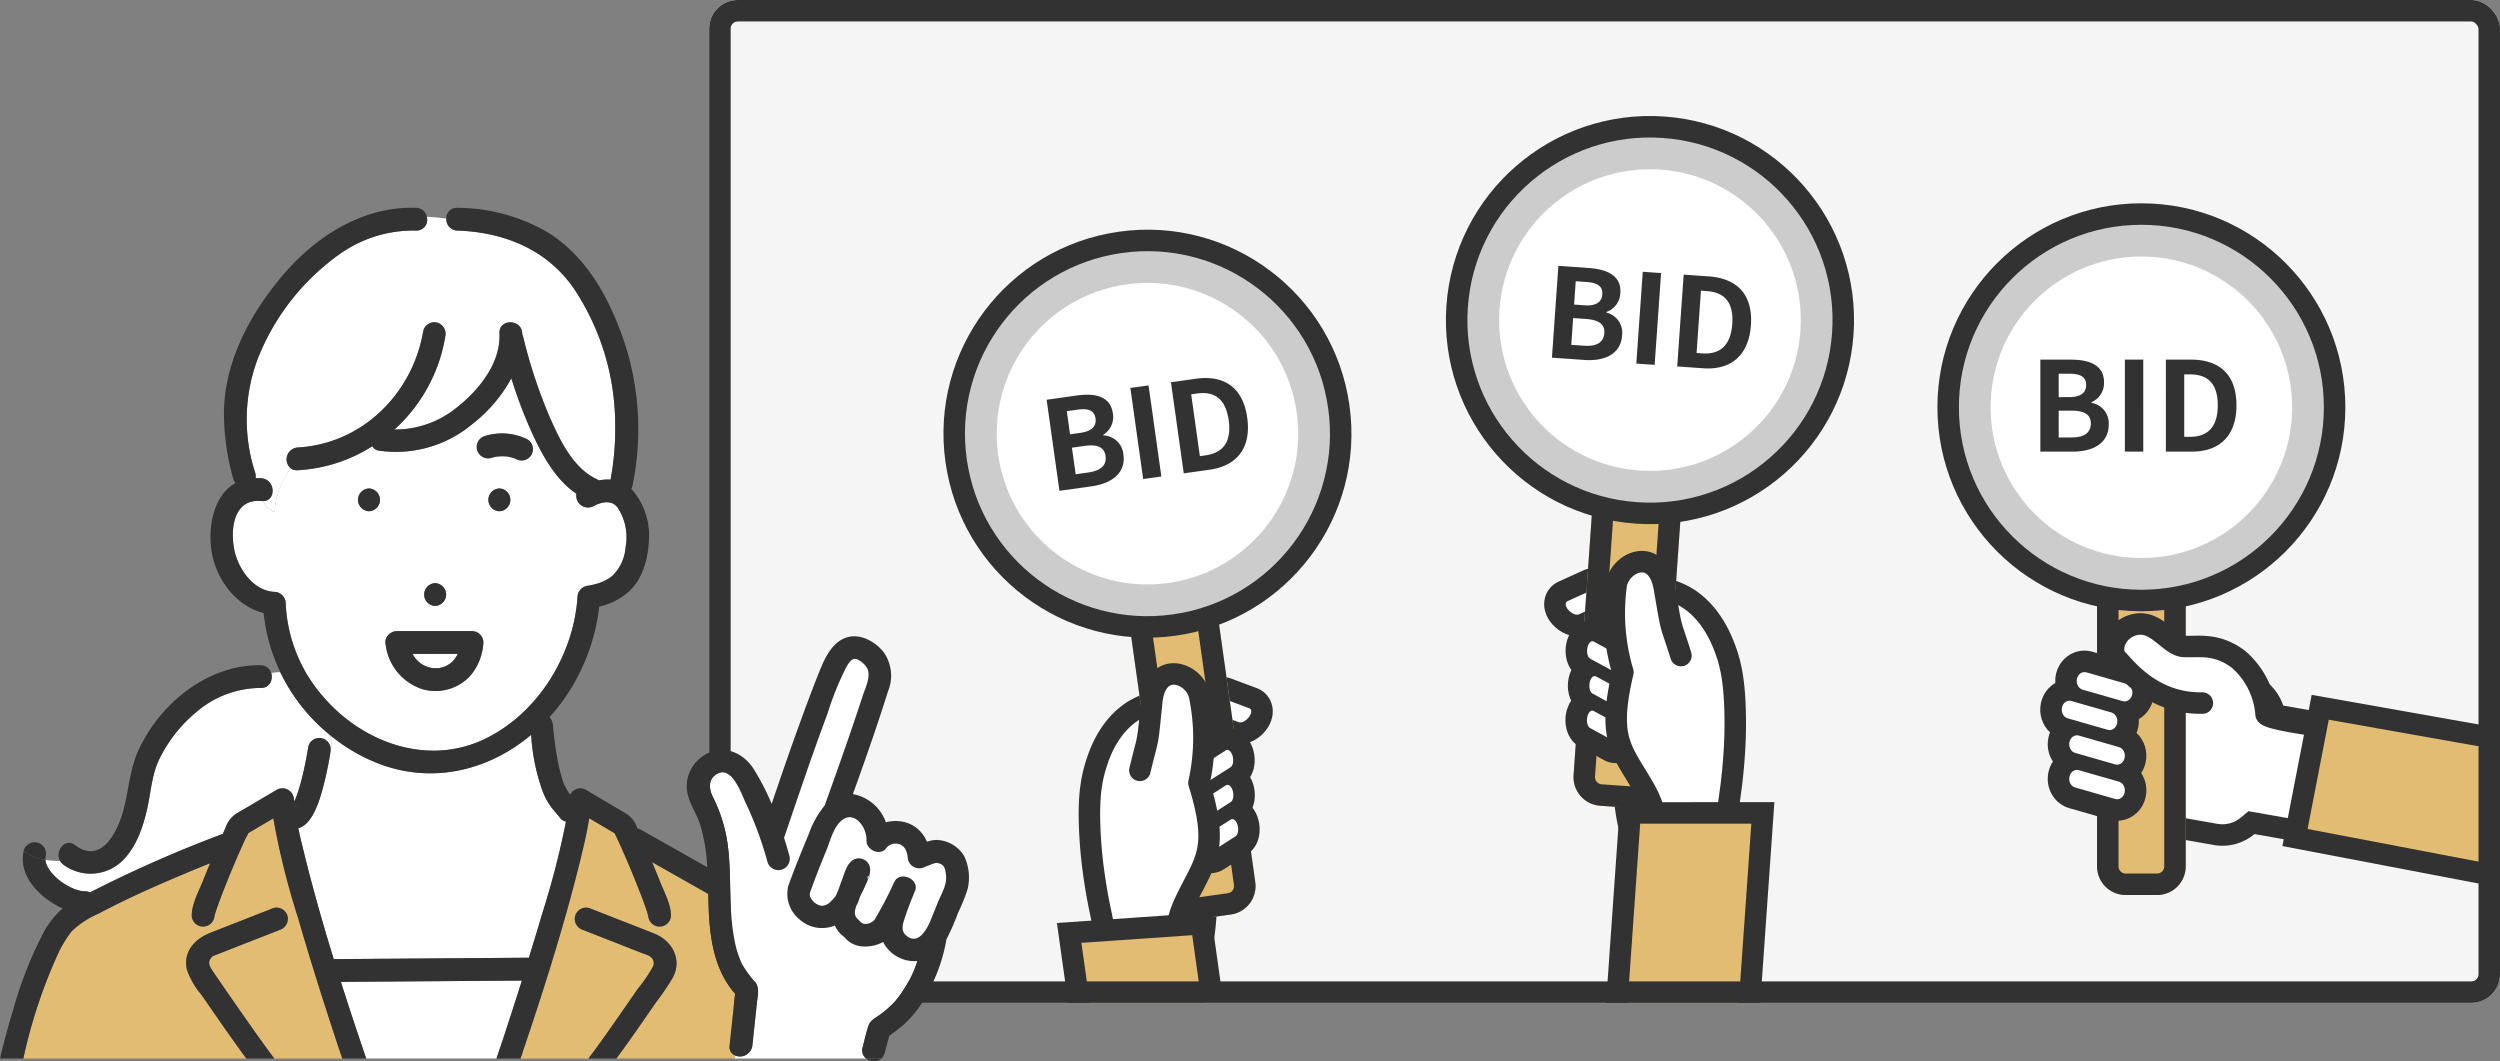 <svg xmlns="http://www.w3.org/2000/svg" xmlns:xlink="http://www.w3.org/1999/xlink" width="349" height="148.15" viewBox="0 0 349 148.15">
  <rect x="0" y="0" width="349" height="148.15" fill="#808080" stroke="none"/>
  <defs>
    <clipPath id="clip-path">
      <rect id="長方形_403" data-name="長方形 403" width="250" height="140" rx="4" transform="translate(869 5979)" fill="#f5f5f5"/>
    </clipPath>
    <clipPath id="clip-path-2">
      <rect id="長方形_389" data-name="長方形 389" width="135.826" height="119.15" fill="none"/>
    </clipPath>
  </defs>
  <g id="thumb_after_bid" transform="translate(-733 -5972)">
    <g id="マスクグループ_14" data-name="マスクグループ 14" transform="translate(-37 -7)" clip-path="url(#clip-path)">
      <path id="パス_328" data-name="パス 328" d="M4,0H246a4,4,0,0,1,4,4V150a4,4,0,0,1-4,4H4a4,4,0,0,1-4-4V4A4,4,0,0,1,4,0Z" transform="translate(869 5965)" fill="#f5f5f5"/>
      <g id="グループ_327" data-name="グループ 327" transform="translate(897.905 6015.324) rotate(-8)">
        <path id="パス_312" data-name="パス 312" d="M28.76,27.419c.237-.834-5.572-8.73-10.253-12.458-4.486-3.571-7.208-3.707-7.3-4.674C10.885,6.54,6.173,1.416,5.482.254,4.545-1.321,2,4.819.819,7.471s-1.11,6.027.367,9.648c.77,1.886,1.842,4.364,6.846,9.475s11.882,10.035,12.537,9.922" transform="translate(27.138 60.571) rotate(48)" fill="#fff" stroke="#323232" stroke-linecap="round" stroke-linejoin="round" stroke-width="3"/>
        <g id="パス_320" data-name="パス 320" transform="translate(37.815 68.787) rotate(129)" fill="#fff">
          <path d="M 2.279 6.749 C 2.153 6.749 2.024 6.742 1.895 6.727 C 0.778 6.605 -0.529 5.908 -0.76 4.666 L -1.467 0.867 C -1.571 0.311 -1.423 -0.257 -1.061 -0.692 C -0.629 -1.213 0.056 -1.5 0.865 -1.5 C 0.991 -1.5 1.12 -1.493 1.249 -1.479 C 2.366 -1.356 3.673 -0.659 3.904 0.583 L 4.612 4.382 C 4.715 4.938 4.567 5.506 4.206 5.941 C 3.773 6.462 3.089 6.749 2.279 6.749 Z" stroke="none"/>
          <path d="M 0.865 4.76837158203125e-07 C 0.314 4.76837158203125e-07 -0.058 0.244 0.007 0.592 L 0.715 4.391 C 0.788 4.785 1.39 5.163 2.058 5.236 C 2.727 5.31 3.21 5.05 3.137 4.657 L 2.43 0.857 C 2.357 0.464 1.755 0.086 1.086 0.012 C 1.01 0.004 0.936 4.76837158203125e-07 0.865 4.76837158203125e-07 M 0.865 -3 C 1.045 -3 1.23 -2.99 1.413 -2.97 C 2.19 -2.885 2.938 -2.627 3.578 -2.225 C 4.549 -1.614 5.189 -0.715 5.379 0.308 L 6.086 4.108 C 6.272 5.103 6.007 6.121 5.36 6.9 C 4.637 7.77 3.543 8.249 2.279 8.249 C 2.099 8.249 1.915 8.239 1.732 8.219 C 0.955 8.133 0.206 7.876 -0.434 7.474 C -1.405 6.863 -2.044 5.963 -2.235 4.94 L -2.942 1.141 C -3.127 0.146 -2.862 -0.872 -2.215 -1.651 C -1.492 -2.521 -0.398 -3 0.865 -3 Z" stroke="none" fill="#323232"/>
        </g>
        <g id="長方形_399" data-name="長方形 399" transform="translate(22.406 48.282)" fill="#e1bc72" stroke="#323232" stroke-width="3">
          <path d="M0,0H12.38a0,0,0,0,1,0,0V44.282a4,4,0,0,1-4,4H4a4,4,0,0,1-4-4V0A0,0,0,0,1,0,0Z" stroke="none"/>
          <path d="M1.5,1.5h9.38a0,0,0,0,1,0,0V44.282a2.5,2.5,0,0,1-2.5,2.5H4a2.5,2.5,0,0,1-2.5-2.5V1.5A0,0,0,0,1,1.5,1.5Z" fill="none"/>
        </g>
        <g id="パス_317" data-name="パス 317" transform="translate(0.122)" fill="#ccc">
          <path d="M 28.474 55.448 C 24.832 55.448 21.299 54.735 17.975 53.329 C 14.763 51.97 11.878 50.025 9.401 47.548 C 6.923 45.07 4.978 42.185 3.619 38.973 C 2.213 35.649 1.5 32.116 1.5 28.474 C 1.5 24.832 2.213 21.299 3.619 17.975 C 4.978 14.763 6.923 11.878 9.401 9.401 C 11.878 6.923 14.763 4.978 17.975 3.619 C 21.299 2.213 24.832 1.5 28.474 1.5 C 32.116 1.5 35.649 2.213 38.973 3.619 C 42.185 4.978 45.07 6.923 47.548 9.401 C 50.025 11.878 51.97 14.763 53.329 17.975 C 54.735 21.299 55.448 24.832 55.448 28.474 C 55.448 32.116 54.735 35.649 53.329 38.973 C 51.97 42.185 50.025 45.07 47.548 47.548 C 45.07 50.025 42.185 51.97 38.973 53.329 C 35.649 54.735 32.116 55.448 28.474 55.448 Z" stroke="none"/>
          <path d="M 28.474 3 C 25.034 3 21.698 3.673 18.559 5.001 C 15.526 6.284 12.802 8.121 10.461 10.461 C 8.121 12.802 6.284 15.526 5.001 18.559 C 3.673 21.698 3 25.034 3 28.474 C 3 31.914 3.673 35.25 5.001 38.389 C 6.284 41.422 8.121 44.146 10.461 46.487 C 12.802 48.827 15.526 50.665 18.559 51.947 C 21.698 53.275 25.034 53.948 28.474 53.948 C 31.914 53.948 35.25 53.275 38.389 51.947 C 41.422 50.665 44.146 48.827 46.487 46.487 C 48.827 44.146 50.665 41.422 51.947 38.389 C 53.275 35.25 53.948 31.914 53.948 28.474 C 53.948 25.034 53.275 21.698 51.947 18.559 C 50.665 15.526 48.827 12.802 46.487 10.461 C 44.146 8.121 41.422 6.284 38.389 5.001 C 35.25 3.673 31.914 3 28.474 3 M 28.474 0 C 44.2 0 56.948 12.748 56.948 28.474 C 56.948 44.2 44.2 56.948 28.474 56.948 C 12.748 56.948 0 44.2 0 28.474 C 0 12.748 12.748 0 28.474 0 Z" stroke="none" fill="#323232"/>
        </g>
        <circle id="楕円形_36" data-name="楕円形 36" cx="21.046" cy="21.046" r="21.046" transform="translate(7.55 7.428)" fill="#fff"/>
        <path id="パス_326" data-name="パス 326" d="M1.274,2.469H5.85c2.825,0,4.974-1.2,4.974-3.778A2.916,2.916,0,0,0,8.415-4.342v-.087A2.91,2.91,0,0,0,10.165-7.2c0-2.392-2.011-3.172-4.645-3.172H1.274ZM3.839-5.14V-8.4H5.364c1.543,0,2.305.451,2.305,1.577C7.67-5.8,6.959-5.14,5.33-5.14Zm0,5.633V-3.251H5.624c1.768,0,2.7.537,2.7,1.785,0,1.335-.953,1.959-2.7,1.959Zm9.238,1.976h2.565V-10.374H13.077Zm5.72,0h3.657c3.778,0,6.2-2.149,6.2-6.465,0-4.333-2.426-6.378-6.344-6.378H18.8ZM21.362.407V-8.311h.8c2.392,0,3.882,1.179,3.882,4.316,0,3.12-1.491,4.4-3.882,4.4Z" transform="translate(14.043 32.195)" fill="#323232"/>
        <g id="合体_11" data-name="合体 11" transform="translate(28.596 73.737)" fill="#fff">
          <path d="M 0.679 15.252 C -0.406 15.252 -1.288 14.33 -1.467 13.01 C -1.603 11.994 -1.314 10.707 -0.393 10.091 C -0.607 9.947 -0.799 9.759 -0.96 9.532 C -1.223 9.161 -1.398 8.694 -1.467 8.179 C -1.616 7.068 -1.256 5.633 -0.111 5.109 L 0.004 5.056 C -0.108 4.952 -0.211 4.833 -0.304 4.702 C -0.566 4.332 -0.741 3.865 -0.811 3.351 C -0.96 2.238 -0.597 0.801 0.552 0.278 L 4.062 -1.326 C 4.313 -1.441 4.579 -1.5 4.851 -1.5 C 5.936 -1.5 6.818 -0.578 6.996 0.742 C 7.145 1.853 6.786 3.289 5.647 3.816 L 5.642 3.818 L 5.638 3.82 L 5.524 3.872 C 5.946 4.27 6.244 4.863 6.34 5.571 C 6.476 6.588 6.186 7.874 5.259 8.489 C 5.821 8.87 6.225 9.553 6.34 10.4 C 6.489 11.514 6.127 12.951 4.978 13.474 L 1.467 15.078 C 1.215 15.193 0.95 15.252 0.679 15.252 Z" stroke="none"/>
          <path d="M 0.679 13.752 C 0.733 13.752 0.788 13.739 0.843 13.714 L 4.356 12.108 C 4.723 11.941 4.943 11.27 4.853 10.601 C 4.764 9.938 4.393 9.528 4.03 9.696 L 0.513 11.298 C 0.15 11.466 -0.07 12.142 0.02 12.81 C 0.096 13.373 0.374 13.752 0.679 13.752 M 0.678 8.923 C 0.732 8.923 0.788 8.911 0.843 8.886 L 4.356 7.28 C 4.723 7.112 4.943 6.439 4.853 5.771 C 4.764 5.107 4.393 4.7 4.03 4.867 L 0.513 6.473 C 0.15 6.639 -0.07 7.312 0.02 7.979 C 0.096 8.547 0.374 8.923 0.678 8.923 M 1.334 4.094 C 1.388 4.094 1.444 4.081 1.499 4.056 L 5.016 2.455 C 5.379 2.287 5.599 1.611 5.509 0.942 C 5.42 0.278 5.049 -0.13 4.686 0.038 L 1.173 1.644 C 0.807 1.811 0.586 2.482 0.676 3.151 C 0.752 3.717 1.03 4.094 1.334 4.094 M 0.679 16.752 C -1.178 16.752 -2.672 15.296 -2.953 13.211 C -3.057 12.437 -2.988 11.651 -2.755 10.936 C -2.657 10.635 -2.531 10.353 -2.381 10.093 C -2.669 9.596 -2.868 9.016 -2.953 8.378 C -3.057 7.607 -2.988 6.821 -2.754 6.106 C -2.581 5.576 -2.322 5.105 -1.994 4.712 C -2.138 4.354 -2.242 3.965 -2.297 3.551 C -2.401 2.775 -2.332 1.987 -2.096 1.271 C -1.738 0.183 -1.018 -0.655 -0.07 -1.087 L 3.434 -2.688 C 3.883 -2.895 4.36 -3 4.851 -3 C 6.708 -3 8.201 -1.544 8.483 0.541 C 8.586 1.316 8.518 2.101 8.285 2.816 C 8.112 3.347 7.853 3.819 7.524 4.214 C 7.668 4.57 7.771 4.958 7.826 5.37 C 7.931 6.147 7.861 6.935 7.626 7.65 C 7.528 7.949 7.402 8.229 7.252 8.487 C 7.541 8.983 7.74 9.561 7.826 10.199 C 7.931 10.977 7.861 11.765 7.626 12.48 C 7.267 13.569 6.548 14.407 5.599 14.839 L 2.093 16.441 C 1.643 16.647 1.167 16.752 0.679 16.752 Z" stroke="none" fill="#323232"/>
        </g>
        <path id="パス_318" data-name="パス 318" d="M28.178,31.729c-.282-.616-4.069-1.7-5.622-7.764s-.864-8.472-9.146-13.795A28.9,28.9,0,0,0,5.583.73c-2.662-1.95-7.83.1-4.5,5,3.762,5.535,2.455,3.523,4.885,8.395" transform="translate(27.512 60.985) rotate(48)" fill="#fff" stroke="#323232" stroke-linecap="round" stroke-linejoin="round" stroke-width="3"/>
        <path id="パス_319" data-name="パス 319" d="M955.421-6982.44v-12.206l18.471,1.306v10.9" transform="translate(-947.35 7090.614)" fill="#e1bc72" stroke="#323232" stroke-width="3"/>
      </g>
      <g id="グループ_329" data-name="グループ 329" transform="matrix(0.998, 0.07, -0.07, 0.998, 973.912, 5993.272)">
        <path id="パス_312-2" data-name="パス 312" d="M28.76,9.1c.237.834-5.572,8.731-10.253,12.458-4.486,3.571-7.208,3.707-7.3,4.674-.325,3.747-5.037,8.871-5.729,10.033C4.545,37.838,2,31.7.819,29.046s-1.11-6.027.367-9.648c.77-1.886,1.842-4.364,6.846-9.475S19.915-.112,20.57,0" transform="translate(57.07 85.006) rotate(132)" fill="#fff" stroke="#323232" stroke-linecap="round" stroke-linejoin="round" stroke-width="3"/>
        <g id="パス_320-2" data-name="パス 320" transform="translate(23.334 65.483) rotate(51)" fill="#fff">
          <path d="M 0.865 6.749 C 0.055 6.749 -0.629 6.462 -1.062 5.941 C -1.423 5.506 -1.571 4.938 -1.467 4.382 L -0.76 0.583 C -0.529 -0.659 0.778 -1.356 1.895 -1.479 C 2.024 -1.493 2.153 -1.5 2.279 -1.5 C 3.089 -1.5 3.773 -1.213 4.206 -0.692 C 4.567 -0.257 4.715 0.311 4.612 0.867 L 3.904 4.666 C 3.673 5.908 2.366 6.605 1.249 6.727 C 1.12 6.742 0.991 6.749 0.865 6.749 Z" stroke="none"/>
          <path d="M 0.865 5.249 C 0.936 5.249 1.01 5.245 1.086 5.236 C 1.755 5.163 2.357 4.785 2.43 4.391 L 3.137 0.592 C 3.21 0.199 2.727 -0.061 2.058 0.012 C 1.39 0.086 0.788 0.464 0.715 0.857 L 0.007 4.657 C -0.058 5.005 0.314 5.249 0.865 5.249 M 0.865 8.249 L 0.865 8.249 C -0.398 8.249 -1.492 7.77 -2.215 6.9 C -2.862 6.121 -3.127 5.103 -2.942 4.108 L -2.235 0.308 C -2.044 -0.715 -1.405 -1.614 -0.434 -2.225 C 0.206 -2.627 0.955 -2.885 1.732 -2.97 C 1.915 -2.99 2.099 -3 2.279 -3 C 3.543 -3 4.637 -2.521 5.36 -1.651 C 6.007 -0.872 6.272 0.146 6.086 1.141 L 5.379 4.94 C 5.189 5.963 4.549 6.863 3.578 7.474 C 2.938 7.876 2.19 8.133 1.412 8.219 C 1.23 8.239 1.045 8.249 0.865 8.249 Z" stroke="none" fill="#323232"/>
        </g>
        <g id="長方形_399-2" data-name="長方形 399" transform="translate(22.284 48.282)" fill="#e1bc72" stroke="#323232" stroke-width="3">
          <path d="M0,0H12.38a0,0,0,0,1,0,0V44.282a4,4,0,0,1-4,4H4a4,4,0,0,1-4-4V0A0,0,0,0,1,0,0Z" stroke="none"/>
          <path d="M1.5,1.5h9.38a0,0,0,0,1,0,0V44.282a2.5,2.5,0,0,1-2.5,2.5H4a2.5,2.5,0,0,1-2.5-2.5V1.5A0,0,0,0,1,1.5,1.5Z" fill="none"/>
        </g>
        <g id="パス_317-2" data-name="パス 317" fill="#ccc">
          <path d="M 28.474 55.448 C 24.832 55.448 21.3 54.735 17.975 53.329 C 14.763 51.97 11.878 50.025 9.401 47.548 C 6.923 45.07 4.978 42.185 3.619 38.973 C 2.213 35.649 1.5 32.116 1.5 28.474 C 1.5 24.832 2.213 21.3 3.619 17.975 C 4.978 14.763 6.923 11.878 9.401 9.401 C 11.878 6.923 14.763 4.978 17.975 3.619 C 21.3 2.213 24.832 1.5 28.474 1.5 C 32.116 1.5 35.649 2.213 38.973 3.619 C 42.185 4.978 45.07 6.923 47.548 9.401 C 50.025 11.878 51.97 14.763 53.329 17.975 C 54.735 21.3 55.448 24.832 55.448 28.474 C 55.448 32.116 54.735 35.649 53.329 38.973 C 51.97 42.185 50.025 45.07 47.548 47.548 C 45.07 50.025 42.185 51.97 38.973 53.329 C 35.649 54.735 32.116 55.448 28.474 55.448 Z" stroke="none"/>
          <path d="M 28.474 3 C 25.034 3 21.698 3.673 18.559 5.001 C 15.526 6.284 12.802 8.121 10.461 10.461 C 8.121 12.802 6.284 15.526 5.001 18.559 C 3.673 21.698 3 25.034 3 28.474 C 3 31.914 3.673 35.25 5.001 38.389 C 6.284 41.422 8.121 44.146 10.461 46.487 C 12.802 48.827 15.526 50.665 18.559 51.947 C 21.698 53.275 25.034 53.948 28.474 53.948 C 31.914 53.948 35.25 53.275 38.389 51.947 C 41.422 50.665 44.146 48.827 46.487 46.487 C 48.827 44.146 50.665 41.422 51.947 38.389 C 53.275 35.25 53.948 31.914 53.948 28.474 C 53.948 25.034 53.275 21.698 51.947 18.559 C 50.665 15.526 48.827 12.802 46.487 10.461 C 44.146 8.121 41.422 6.284 38.389 5.001 C 35.25 3.673 31.914 3 28.474 3 M 28.474 -3.814697265625e-06 C 44.2 -3.814697265625e-06 56.948 12.748 56.948 28.474 C 56.948 44.2 44.2 56.948 28.474 56.948 C 12.748 56.948 -3.814697265625e-06 44.2 -3.814697265625e-06 28.474 C -3.814697265625e-06 12.748 12.748 -3.814697265625e-06 28.474 -3.814697265625e-06 Z" stroke="none" fill="#323232"/>
        </g>
        <circle id="楕円形_36-2" data-name="楕円形 36" cx="21.046" cy="21.046" r="21.046" transform="translate(7.428 7.428)" fill="#fff"/>
        <path id="パス_325" data-name="パス 325" d="M1.274,2.469H5.85c2.825,0,4.974-1.2,4.974-3.778A2.916,2.916,0,0,0,8.415-4.342v-.087A2.91,2.91,0,0,0,10.165-7.2c0-2.392-2.011-3.172-4.645-3.172H1.274ZM3.839-5.14V-8.4H5.364c1.543,0,2.305.451,2.305,1.577C7.67-5.8,6.959-5.14,5.33-5.14Zm0,5.633V-3.251H5.624c1.768,0,2.7.537,2.7,1.785,0,1.335-.953,1.959-2.7,1.959Zm9.238,1.976h2.565V-10.374H13.077Zm5.72,0h3.657c3.778,0,6.2-2.149,6.2-6.465,0-4.333-2.426-6.378-6.344-6.378H18.8ZM21.362.407V-8.311h.8c2.392,0,3.882,1.179,3.882,4.316,0,3.12-1.491,4.4-3.882,4.4Z" transform="translate(13.921 32.195)" fill="#323232"/>
        <g id="合体_11-2" data-name="合体 11" transform="translate(28.474 87.488) rotate(180)" fill="#fff">
          <path d="M 4.851 15.251 C 4.851 15.251 4.851 15.251 4.851 15.251 C 4.578 15.251 4.312 15.193 4.061 15.077 L 0.55 13.472 C -0.597 12.951 -0.96 11.514 -0.811 10.401 C -0.741 9.887 -0.566 9.419 -0.304 9.05 C -0.211 8.918 -0.108 8.8 0.004 8.696 L -0.11 8.644 C -1.256 8.117 -1.616 6.682 -1.467 5.572 C -1.398 5.058 -1.223 4.59 -0.96 4.22 C -0.799 3.993 -0.607 3.805 -0.393 3.661 C -1.314 3.044 -1.603 1.757 -1.467 0.742 C -1.288 -0.578 -0.406 -1.5 0.679 -1.5 C 0.951 -1.5 1.216 -1.442 1.467 -1.327 L 1.467 -1.327 L 4.98 0.279 C 6.127 0.8 6.489 2.237 6.34 3.35 C 6.225 4.198 5.821 4.882 5.259 5.263 C 6.186 5.878 6.476 7.164 6.34 8.18 C 6.244 8.888 5.946 9.481 5.523 9.879 L 5.638 9.932 L 5.642 9.934 L 5.647 9.936 C 6.786 10.464 7.145 11.899 6.996 13.009 C 6.818 14.33 5.936 15.251 4.851 15.251 Z" stroke="none"/>
          <path d="M 0.679 -4.76837158203125e-06 C 0.374 -4.76837158203125e-06 0.096 0.378 0.02 0.942 C -0.07 1.61 0.15 2.286 0.513 2.454 L 4.03 4.055 C 4.393 4.223 4.764 3.814 4.853 3.151 C 4.943 2.482 4.723 1.81 4.356 1.643 L 0.843 0.037 C 0.788 0.012 0.733 -4.76837158203125e-06 0.679 -4.76837158203125e-06 M 0.678 4.829 C 0.374 4.829 0.096 5.205 0.02 5.772 C -0.07 6.439 0.15 7.112 0.513 7.279 L 4.03 8.885 C 4.393 9.052 4.764 8.644 4.853 7.981 C 4.943 7.312 4.723 6.64 4.356 6.472 L 0.843 4.866 C 0.788 4.841 0.732 4.829 0.678 4.829 M 1.334 9.657 C 1.03 9.657 0.752 10.035 0.676 10.6 C 0.586 11.269 0.807 11.941 1.173 12.108 L 4.686 13.714 C 5.049 13.882 5.42 13.473 5.509 12.809 C 5.599 12.141 5.379 11.465 5.016 11.297 L 1.499 9.696 C 1.444 9.671 1.388 9.657 1.334 9.657 M 0.679 -3 C 1.168 -3 1.643 -2.896 2.091 -2.691 L 5.599 -1.088 C 6.547 -0.656 7.267 0.182 7.626 1.271 C 7.861 1.987 7.931 2.774 7.827 3.549 C 7.74 4.188 7.541 4.768 7.252 5.265 C 7.402 5.522 7.528 5.802 7.626 6.101 C 7.861 6.817 7.931 7.605 7.827 8.379 C 7.771 8.792 7.668 9.181 7.524 9.538 C 7.853 9.932 8.112 10.404 8.285 10.936 C 8.518 11.651 8.586 12.436 8.483 13.208 C 8.201 15.295 6.708 16.751 4.851 16.751 C 4.36 16.751 3.883 16.646 3.433 16.439 L -0.069 14.839 C -1.018 14.407 -1.738 13.569 -2.096 12.48 C -2.332 11.764 -2.401 10.977 -2.297 10.202 C -2.242 9.787 -2.138 9.398 -1.994 9.04 C -2.322 8.646 -2.581 8.176 -2.755 7.646 C -2.988 6.931 -3.057 6.144 -2.953 5.372 C -2.868 4.735 -2.669 4.155 -2.381 3.659 C -2.531 3.399 -2.657 3.117 -2.755 2.815 C -2.988 2.1 -3.057 1.315 -2.953 0.543 C -2.672 -1.544 -1.178 -3 0.679 -3 Z" stroke="none" fill="#323232"/>
        </g>
        <path id="パス_318-2" data-name="パス 318" d="M28.178,0c-.282.616-4.069,1.7-5.622,7.763s-.864,8.472-9.146,13.795A28.9,28.9,0,0,1,5.583,31c-2.662,1.95-7.83-.1-4.5-5,3.762-5.535,2.455-3.523,4.885-8.394" transform="translate(53.138 82.216) rotate(132)" fill="#fff" stroke="#323232" stroke-linecap="round" stroke-linejoin="round" stroke-width="3"/>
        <path id="パス_319-2" data-name="パス 319" d="M973.892-6965.116v-29.53l-18.471,1.306v28.225" transform="translate(-924.893 7090.614)" fill="#e1bc72" stroke="#323232" stroke-width="3"/>
      </g>
      <g id="グループ_328" data-name="グループ 328" transform="translate(1040.463 6007.381)">
        <g id="合体_10" data-name="合体 10" transform="translate(63.005 90.798) rotate(180)" fill="#fff">
          <path d="M 32.232 25.918 L 32.232 25.918 C 31.912 25.918 31.588 25.89 31.269 25.833 L 20.434 23.923 C 18.433 23.57 16.796 22.15 16.161 20.217 L 15.88 19.364 L 14.996 19.208 L 1.738 16.871 L 4.406 1.738 L 18.471 4.218 L 19.158 4.339 L 19.693 3.892 C 20.683 3.065 21.933 2.609 23.214 2.609 C 23.534 2.609 23.858 2.638 24.177 2.694 L 35.012 4.604 C 37.998 5.13 40 7.989 39.474 10.976 L 37.64 21.372 C 37.176 24.006 34.901 25.918 32.232 25.918 Z" stroke="none"/>
          <path d="M 32.232 24.418 C 34.172 24.418 35.825 23.027 36.163 21.111 L 37.996 10.716 C 38.379 8.543 36.923 6.464 34.752 6.081 L 23.917 4.171 C 23.684 4.13 23.447 4.109 23.214 4.109 C 22.284 4.109 21.376 4.441 20.655 5.043 L 19.584 5.937 L 5.623 3.475 L 3.475 15.654 L 17.025 18.043 L 17.586 19.749 C 18.048 21.156 19.239 22.189 20.694 22.445 L 31.53 24.356 C 31.763 24.397 31.999 24.418 32.232 24.418 L 32.232 24.418 M 32.232 27.418 C 31.829 27.418 31.42 27.383 31.009 27.31 L 20.174 25.4 C 17.542 24.936 15.515 23.058 14.736 20.686 L 1.370239260722883e-06 18.087 L 3.19 -2.709655746002682e-06 L 18.732 2.741 C 20.261 1.463 22.322 0.844 24.438 1.217 L 35.273 3.127 C 39.08 3.798 41.621 7.429 40.951 11.236 L 39.118 21.632 C 38.519 25.028 35.565 27.418 32.232 27.418 Z" stroke="none" fill="#323232"/>
        </g>
        <g id="長方形_396" data-name="長方形 396" transform="translate(22.284 48.282)" fill="#e1bc72" stroke="#323232" stroke-width="3">
          <path d="M0,0H12.38a0,0,0,0,1,0,0V44.282a4,4,0,0,1-4,4H4a4,4,0,0,1-4-4V0A0,0,0,0,1,0,0Z" stroke="none"/>
          <path d="M1.5,1.5h9.38a0,0,0,0,1,0,0V44.282a2.5,2.5,0,0,1-2.5,2.5H4a2.5,2.5,0,0,1-2.5-2.5V1.5A0,0,0,0,1,1.5,1.5Z" fill="none"/>
        </g>
        <g id="パス_306" data-name="パス 306" transform="translate(0 0)" fill="#ccc">
          <path d="M 28.474 55.448 C 24.832 55.448 21.299 54.735 17.975 53.329 C 14.763 51.97 11.878 50.025 9.4 47.547 C 6.923 45.07 4.978 42.185 3.619 38.973 C 2.213 35.648 1.5 32.116 1.5 28.474 C 1.5 24.832 2.213 21.299 3.619 17.975 C 4.978 14.763 6.923 11.878 9.4 9.4 C 11.878 6.923 14.763 4.978 17.975 3.619 C 21.299 2.213 24.832 1.5 28.474 1.5 C 32.116 1.5 35.648 2.213 38.973 3.619 C 42.185 4.978 45.07 6.923 47.547 9.4 C 50.025 11.878 51.97 14.763 53.329 17.975 C 54.735 21.299 55.448 24.832 55.448 28.474 C 55.448 32.116 54.735 35.648 53.329 38.973 C 51.97 42.185 50.025 45.07 47.547 47.547 C 45.07 50.025 42.185 51.97 38.973 53.329 C 35.648 54.735 32.116 55.448 28.474 55.448 Z" stroke="none"/>
          <path d="M 28.474 3 C 25.034 3 21.698 3.673 18.559 5.001 C 15.526 6.284 12.802 8.121 10.461 10.461 C 8.121 12.802 6.284 15.526 5.001 18.559 C 3.673 21.698 3 25.034 3 28.474 C 3 31.914 3.673 35.25 5.001 38.389 C 6.284 41.422 8.121 44.146 10.461 46.487 C 12.802 48.827 15.526 50.664 18.559 51.947 C 21.698 53.275 25.034 53.948 28.474 53.948 C 31.914 53.948 35.25 53.275 38.389 51.947 C 41.422 50.664 44.146 48.827 46.487 46.487 C 48.827 44.146 50.664 41.422 51.947 38.389 C 53.275 35.25 53.948 31.914 53.948 28.474 C 53.948 25.034 53.275 21.698 51.947 18.559 C 50.664 15.526 48.827 12.802 46.487 10.461 C 44.146 8.121 41.422 6.284 38.389 5.001 C 35.25 3.673 31.914 3 28.474 3 M 28.474 0 C 44.2 0 56.948 12.748 56.948 28.474 C 56.948 44.2 44.2 56.948 28.474 56.948 C 12.748 56.948 -3.814697265625e-06 44.2 -3.814697265625e-06 28.474 C -3.814697265625e-06 12.748 12.748 0 28.474 0 Z" stroke="none" fill="#323232"/>
        </g>
        <circle id="楕円形_35" data-name="楕円形 35" cx="21.046" cy="21.046" r="21.046" transform="translate(7.428 7.428)" fill="#fff"/>
        <path id="パス_327" data-name="パス 327" d="M1.274,2.469H5.85c2.825,0,4.974-1.2,4.974-3.778A2.916,2.916,0,0,0,8.415-4.343v-.087A2.909,2.909,0,0,0,10.165-7.2c0-2.392-2.011-3.172-4.645-3.172H1.274ZM3.839-5.14V-8.4H5.364c1.543,0,2.305.451,2.305,1.577,0,1.023-.711,1.681-2.34,1.681Zm0,5.633V-3.251H5.624c1.768,0,2.7.537,2.7,1.785,0,1.335-.953,1.958-2.7,1.958Zm9.238,1.976h2.565V-10.374H13.077Zm5.72,0h3.657c3.778,0,6.2-2.149,6.2-6.465,0-4.333-2.426-6.378-6.344-6.378H18.8ZM21.362.406V-8.312h.8c2.392,0,3.882,1.179,3.882,4.316,0,3.12-1.491,4.4-3.882,4.4Z" transform="translate(13.094 32.195)" fill="#323232"/>
        <g id="合体_9" data-name="合体 9" transform="translate(27.216 83.194) rotate(180)" fill="#fff">
          <path d="M 6.684 19.252 C 6.684 19.252 6.684 19.252 6.684 19.252 C 6.457 19.252 6.23 19.22 6.01 19.157 L 0.409 17.55 C -0.938 17.166 -1.748 15.733 -1.434 14.285 C -1.177 13.102 -0.24 12.256 0.883 12.166 C 0.611 11.607 0.519 10.946 0.663 10.283 C 0.798 9.658 1.123 9.127 1.565 8.752 L 1.458 8.722 C 0.111 8.338 -0.699 6.904 -0.386 5.454 C -0.214 4.662 0.263 4.021 0.897 3.657 C -0.104 3.086 -0.654 1.861 -0.385 0.626 C -0.114 -0.625 0.92 -1.5 2.129 -1.5 C 2.366 -1.5 2.598 -1.467 2.818 -1.401 L 8.405 0.201 C 9.752 0.583 10.562 2.018 10.249 3.468 C 10.077 4.261 9.6 4.901 8.966 5.265 C 9.968 5.839 10.517 7.064 10.249 8.297 C 10.114 8.922 9.789 9.452 9.346 9.828 L 9.455 9.859 C 10.8 10.241 11.61 11.676 11.297 13.126 L 11.296 13.131 L 11.295 13.135 C 11.034 14.312 10.097 15.154 8.98 15.244 C 9.252 15.803 9.344 16.465 9.201 17.127 C 8.929 18.379 7.894 19.252 6.684 19.252 Z" stroke="none"/>
          <path d="M 2.129 -1.9073486328125e-06 C 1.644 -1.9073486328125e-06 1.203 0.379 1.08 0.944 C 0.936 1.609 1.289 2.285 1.87 2.45 L 7.47 4.056 C 8.051 4.224 8.639 3.817 8.783 3.151 C 8.928 2.482 8.575 1.808 7.994 1.644 L 2.394 0.038 C 2.305 0.011 2.216 -1.9073486328125e-06 2.129 -1.9073486328125e-06 M 2.132 4.828 C 1.645 4.828 1.203 5.205 1.08 5.77 C 0.936 6.439 1.289 7.115 1.87 7.279 L 7.47 8.887 C 8.051 9.054 8.639 8.647 8.783 7.978 C 8.928 7.313 8.575 6.638 7.994 6.471 L 2.394 4.865 C 2.306 4.84 2.218 4.828 2.132 4.828 M 3.175 9.656 C 2.692 9.656 2.251 10.036 2.128 10.602 C 1.984 11.267 2.337 11.942 2.915 12.11 L 8.518 13.716 C 9.099 13.881 9.683 13.475 9.831 12.81 C 9.976 12.141 9.62 11.465 9.042 11.301 L 3.439 9.695 C 3.35 9.67 3.262 9.656 3.175 9.656 M 1.081 13.658 C 0.596 13.658 0.155 14.037 0.032 14.602 C -0.112 15.269 0.241 15.943 0.822 16.107 L 6.422 17.715 C 7.003 17.881 7.591 17.475 7.735 16.811 C 7.879 16.142 7.527 15.467 6.946 15.298 L 1.346 13.695 C 1.257 13.67 1.168 13.658 1.081 13.658 M 2.129 -3 C 2.509 -3 2.882 -2.946 3.239 -2.84 L 8.818 -1.241 C 10.923 -0.641 12.195 1.564 11.715 3.785 C 11.599 4.324 11.388 4.823 11.094 5.265 C 11.72 6.209 11.976 7.411 11.715 8.615 C 11.661 8.863 11.588 9.103 11.495 9.333 C 12.571 10.327 13.101 11.882 12.764 13.443 L 12.76 13.46 C 12.49 14.675 11.747 15.659 10.759 16.226 C 10.784 16.625 10.756 17.034 10.667 17.444 C 10.47 18.35 10.009 19.143 9.333 19.74 C 8.595 20.393 7.654 20.752 6.684 20.752 C 6.317 20.752 5.952 20.701 5.597 20.599 L 0 18.993 C -2.108 18.394 -3.381 16.188 -2.9 13.967 C -2.705 13.066 -2.245 12.274 -1.572 11.676 C -1.362 11.489 -1.135 11.326 -0.896 11.188 C -0.921 10.787 -0.892 10.376 -0.803 9.965 C -0.75 9.717 -0.676 9.478 -0.583 9.248 C -1.66 8.255 -2.189 6.7 -1.852 5.137 C -1.735 4.599 -1.525 4.1 -1.231 3.658 C -1.857 2.715 -2.113 1.513 -1.851 0.308 C -1.657 -0.592 -1.197 -1.384 -0.524 -1.983 C 0.215 -2.639 1.157 -3 2.129 -3 Z" stroke="none" fill="#323232"/>
        </g>
        <path id="パス_311" data-name="パス 311" d="M8.54,22.864c1.9,6.66-1.887,11.478-2.824,13.053S1.466,37.22.288,34.569s1.662-5.2,1.291-7.121-1.719-4.254-.241-7.874a11.207,11.207,0,0,1,6.4-5.7C8.661,13.187,6.354-.114,7.009,0" transform="matrix(-0.259, 0.966, -0.966, -0.259, 61.286, 67.441)" fill="#fff" stroke="#323232" stroke-linecap="round" stroke-linejoin="round" stroke-width="3"/>
        <path id="パス_321" data-name="パス 321" d="M0,1.963l2.818,32.5,18.471-1.306L18.855,0" transform="matrix(-0.259, 0.966, -0.966, -0.259, 87.461, 76.561)" fill="#e1bc72" stroke="#323232" stroke-width="3"/>
      </g>
      <g id="長方形_404" data-name="長方形 404" transform="translate(869 5979)" fill="none" stroke="#323232" stroke-width="3">
        <rect width="250" height="140" rx="4" stroke="none"/>
        <rect x="1.5" y="1.5" width="247" height="137" rx="2.5" fill="none"/>
      </g>
    </g>
    <g id="グループ_325" data-name="グループ 325" transform="translate(733 6001)">
      <g id="グループ_324" data-name="グループ 324" clip-path="url(#clip-path-2)">
        <path id="パス_262" data-name="パス 262" d="M177.065,134.925c.338-.836.673-1.675,1.016-2.51.507-1.238,1.3-2.429,1.124-3.823-.119-.941-.231-1.534-1.308-1.658a.065.065,0,0,1-.028-.007l-.062.008a4.232,4.232,0,0,0-.842.278c-.2.073-.4.152-.6.23-.132.051-.785.327-.116.043a1.613,1.613,0,0,1-2.39-1.371c0-.035-.014-.129-.02-.179-.028-.115-.1-.406-.125-.494a1.633,1.633,0,0,0-.829-1.052,1.668,1.668,0,0,0-2.064.531c-.872,1.09-2.76.164-2.711-1.123,0-.1-.022-.423-.02-.477a4.227,4.227,0,0,0-.425-1.342c-.646-1.2-1.842-1.948-3.012-.994-1.2.98-1.63,2.956-2.207,4.338q-1.162,2.789-2.186,5.63a.99.99,0,0,0,.121.951,2.085,2.085,0,0,0,1.463,1.016,1.8,1.8,0,0,0,1.3-.637,6.754,6.754,0,0,0,.591-.632,1.8,1.8,0,0,1,.131-.224c.024-.058.043-.117.068-.174.066-.152.138-.3.212-.457.183-.519.367-1.038.561-1.553.376-1,.736-2.554,1.91-2.9a1.6,1.6,0,0,1,1.953,1.109,2.657,2.657,0,0,1-.082,1.277c.057.025.056.107-.059.221a26.017,26.017,0,0,1-1.134,2.5c-.035.081-.069.164-.1.246-.072.2-.144.409-.219.612a4.6,4.6,0,0,1-.327.667c-.049.227-.128.476-.139.585a1.447,1.447,0,0,0,.131.934,4.548,4.548,0,0,0,.913.881,1.444,1.444,0,0,0,1.154-.11c.092-.039.325-.208.394-.245.066-.083.143-.176.095-.095a53.012,53.012,0,0,0,2.785-5.317c.745-1.635,3.582-.426,2.9,1.224-.476,1.154-.941,2.315-1.335,3.5-.279.842-.747,1.955.029,2.672,1.687,1.56,2.964-.775,3.493-2.081" transform="translate(-47.142 -35.477)" fill="#fff"/>
        <path id="パス_263" data-name="パス 263" d="M171.552,132.347a1.883,1.883,0,0,1-.092.2,1.243,1.243,0,0,0,.284-.188c.023-.074.039-.147.059-.221-.068-.03-.2.021-.251.206" transform="translate(-50.458 -38.885)" fill="#78c8e6"/>
        <path id="パス_264" data-name="パス 264" d="M58.286,118.347v.014a2.131,2.131,0,0,1,.661.171l-.326-.143a2.924,2.924,0,0,1-.337-.042" transform="translate(-17.153 -34.828)" fill="#78c8e6"/>
        <path id="パス_265" data-name="パス 265" d="M16.3,135.184c.12.013.227.019,0,0" transform="translate(-4.795 -39.783)" fill="#78c8e6"/>
        <path id="パス_266" data-name="パス 266" d="M58.635,118.358a.082.082,0,0,1,.031.01c-.423-.181-.139-.035-.031-.01" transform="translate(-17.199 -34.808)" fill="#78c8e6"/>
        <path id="パス_267" data-name="パス 267" d="M112.638,115.9l0-.006c-.011-.008-.013-.013-.025-.021.01.007.02.02.03.028" transform="translate(-33.139 -34.099)" fill="#78c8e6"/>
        <path id="パス_268" data-name="パス 268" d="M112.762,116.048l.011-.024a.819.819,0,0,0-.121-.114l.048.069a.344.344,0,0,0,.062.068" transform="translate(-33.152 -34.111)" fill="#78c8e6"/>
        <path id="パス_269" data-name="パス 269" d="M86.9,91.051a1.413,1.413,0,0,0-.173.028c.08,0,.159-.007.173-.028" transform="translate(-25.523 -26.795)" fill="#78c8e6"/>
        <path id="パス_270" data-name="パス 270" d="M132.152,152.5q.385-3.626.77-7.25c-2.809-3.166-3.488-7.45-3.687-11.579-.037-.779-.059-1.565-.078-2.351l-1.087-.615-6.743-3.815c.37.889.74,1.778,1.095,2.673.567,1.435,1.537,3.2,1.543,4.788a1.589,1.589,0,0,1-3.176,0c0,.373-.016-.012-.1-.318-.094-.323-.206-.64-.317-.956-.351-1-.737-1.99-1.13-2.976-.877-2.2-1.8-4.385-2.8-6.536-.01-.022-.226-.467-.323-.677-.083-.059-.163-.119-.221-.153l-2.052-1.213-1.291-.762c-.311,1.944-.763,3.872-1.23,5.773-2.3,9.378-5.262,18.627-8.366,27.773h9.473c1.435-1.841,3.1-4.26,4.559-6.349q1.2-1.717,2.387-3.441a20.039,20.039,0,0,0,2.078-3.05,1.107,1.107,0,0,0-.04-1.037,1.322,1.322,0,0,0-.412-.4l-.062-.049c-.388-.178-.8-.314-1.2-.469l-8.044-3.152a1.623,1.623,0,0,1-1.109-1.953,1.6,1.6,0,0,1,1.953-1.109l4.471,1.752c1.548.606,3.1,1.2,4.644,1.82,2.442.975,3.9,3.562,2.6,6.08a32.8,32.8,0,0,1-2.3,3.406q-1.365,1.976-2.741,3.944-1.412,2.016-2.862,4h16.484l.085-.421a1.255,1.255,0,0,1-.769-1.384" transform="translate(-30.299 -35.539)" fill="#e1bc72"/>
        <path id="パス_271" data-name="パス 271" d="M164.61,128.763a5.258,5.258,0,0,1-2.992.61,3.562,3.562,0,0,1-2.071-.912,2.963,2.963,0,0,1-.306-.359c.019.037-.073-.032-.307-.234a3.556,3.556,0,0,1-.718-.783,4.049,4.049,0,0,1-.343-.622,4.724,4.724,0,0,1-5.024-.927,4.622,4.622,0,0,1-1.554-4.23,1.644,1.644,0,0,1,.09-.411c.876-2.426,1.839-4.813,2.841-7.188a13.015,13.015,0,0,1,2.219-3.994q1.055-2.909,2.079-5.829c1.107-3.145,2.2-6.3,3.229-9.469.372-1.147,1.224-2.745.6-3.92-.244-.46-1.155-1.308-1.732-1.253s-.959.819-1.211,1.257a42.991,42.991,0,0,0-2.579,6.419q-1.086,2.909-2.116,5.838c-1.344,3.811-2.631,7.642-3.936,11.466.269.855.524,1.709.757,2.55a1.589,1.589,0,0,1-3.062.844,50.866,50.866,0,0,0-3.076-8.331c-.591-1.239-1.841-4.905-3.722-4.112-1.476.622-1.473,2.052-.853,3.311a20.993,20.993,0,0,1,2.042,6.373c.658,4.529.107,9.2,1.006,13.692a13.251,13.251,0,0,0,1.061,3.32,15.358,15.358,0,0,0,1.785,2.452c.656.862.4,1.7.3,2.7q-.329,3.1-.659,6.208a1.743,1.743,0,0,1-2.408,1.384l-.084.421H162.25a1.444,1.444,0,0,1-.5-1.58c.268-.994.481-2.022.81-3,.261-.775,1-1.108,1.623-1.556A14.343,14.343,0,0,0,166.32,137a16.618,16.618,0,0,0,3.054-5.582,4.905,4.905,0,0,1-4.764-2.658" transform="translate(-41.327 -26.262)" fill="#fff"/>
        <path id="パス_272" data-name="パス 272" d="M99.754,51.757c-.874-1.116-2.315-.731-3.372-.158a1.643,1.643,0,0,1-2.364-1.744c-3.024-2.02-4.961-5.732-6.385-8.908a66.4,66.4,0,0,1-2.7-7.209,20.65,20.65,0,0,1-5.484,6.421,16.614,16.614,0,0,1-13.063,3.667,1.287,1.287,0,0,1-.86-.6,21.732,21.732,0,0,1-10.44,3.349,1.445,1.445,0,0,1-.939-.247,10.988,10.988,0,0,0-2.265,6.117,3.782,3.782,0,0,1-1.644-1.565c-.05,0-.1,0-.148,0-3.885-.411-4.409,3.792-3.851,6.711.51,2.671,2.631,5.825,5.608,5.963a1.621,1.621,0,0,1,1.588,1.588,21.108,21.108,0,0,0,5.193,13c5.532,6.486,14.7,9.821,22.713,5.9,7.353-3.6,12.291-11.68,12.831-19.765a1.638,1.638,0,0,1,1.588-1.588c.02,0-.293.071.109-.023.271-.064.542-.114.811-.188a6.485,6.485,0,0,0,2.255-1.066,6.162,6.162,0,0,0,1.953-4.129,7.471,7.471,0,0,0-1.136-5.521M74.3,62.338a1.589,1.589,0,0,1,0,3.176,1.589,1.589,0,0,1,0-3.176M65.067,52.3a1.589,1.589,0,0,1,0-3.176,1.589,1.589,0,0,1,0,3.176m14.16,22.941a6.585,6.585,0,0,1-6.759,1.879,7.5,7.5,0,0,1-5.056-6.076c0-.023,0-.045,0-.068a1.775,1.775,0,0,1-.054-.354,1.484,1.484,0,0,1,.538-1.173,1.554,1.554,0,0,1,.134-.109,1.687,1.687,0,0,1,.426-.215c.025-.008.041-.028.068-.035s.053-.007.079-.013c.047-.011.092-.016.14-.022s.07-.011.107-.012.063-.01.1-.01h10.5a1.6,1.6,0,0,1,1.588,1.588,7.794,7.794,0,0,1-1.805,4.619M83.265,52.3a1.589,1.589,0,0,1,0-3.176,1.589,1.589,0,0,1,0,3.176m4.471-7.868a1.619,1.619,0,0,1-.949.73A1.7,1.7,0,0,1,85.563,45l-.016-.007a6.213,6.213,0,0,0-1.183-.329,7,7,0,0,0-1.387,0,6.394,6.394,0,0,0-.861.2,1.588,1.588,0,1,1-.845-3.062,8.017,8.017,0,0,1,5.9.461,1.61,1.61,0,0,1,.57,2.173" transform="translate(-13.553 -9.929)" fill="#fff"/>
        <path id="パス_273" data-name="パス 273" d="M52.7,43.045a10.992,10.992,0,0,1,2.265-6.118A1.662,1.662,0,0,1,55.9,34c9.04-.491,16.109-7.56,17.56-16.323a1.6,1.6,0,0,1,1.953-1.109,1.635,1.635,0,0,1,1.109,1.953,22.463,22.463,0,0,1-7.1,12.975,13.692,13.692,0,0,0,8.809-3.15c3.064-2.442,6.059-6.174,5.864-10.289-.1-2.046,3.079-2.035,3.176,0,0,.047,0,.092,0,.139a1.726,1.726,0,0,1,.123.339,70.675,70.675,0,0,0,3.683,11.158c1.4,3.176,3.255,7.179,6.59,8.725a1.751,1.751,0,0,1,.3.178,6.392,6.392,0,0,1,1.631-.111,38.018,38.018,0,0,0,.651-7.579,34.39,34.39,0,0,0-5.729-19.038C90.744,6.349,84.737,3.94,78.206,3.713a1.565,1.565,0,0,1-1.531-1.649,20.661,20.661,0,0,0-2.735-.269,1.49,1.49,0,0,1-1.487,1.918A17.777,17.777,0,0,0,62.137,6.751a32.523,32.523,0,0,0-11.809,14.9,24.052,24.052,0,0,0-.338,15.875,1.559,1.559,0,0,1,.043.741,7.671,7.671,0,0,1,.871.033c1.963.208,2.022,3.219.148,3.177A3.786,3.786,0,0,0,52.7,43.045" transform="translate(-14.364 -0.528)" fill="#fff"/>
        <path id="パス_274" data-name="パス 274" d="M40.55,92.835h0a1.436,1.436,0,0,1-1.5,1.236,13.822,13.822,0,0,0-9.035,3.4,19.838,19.838,0,0,0-5.1,6.474c-1.071,2.186-1.176,4.479-1.686,6.816-.567,2.6-1.5,5.435-3.425,7.366a6.379,6.379,0,0,1-8.3.62,1.717,1.717,0,0,1-.462-.513,16.589,16.589,0,0,1-2.05-.16c0,.039,0,.078.006.116l0,.015a3.937,3.937,0,0,0,.15.537l.013.038c.042.086.083.173.128.258.095.175.2.344.309.509.064.1.143.185.2.283l-.081-.133-.04-.063.04.063a1.754,1.754,0,0,0,.111.157,8.623,8.623,0,0,0,.967.96c.091.078.2.147.286.234l-.11-.112-.033-.034.033.034a1.6,1.6,0,0,0,.157.141c.174.125.354.245.535.359a11.374,11.374,0,0,0,1.182.632l.022.008c.1.04.21.079.316.115.179.061.359.116.543.162.1.025.2.049.3.068l.06.01c.147.012.293.026.442.025a1.518,1.518,0,0,1,.68.16c.164-.083.332-.167.493-.25a176.479,176.479,0,0,1,18.046-7.915c.128-.282.246-.569.376-.85a3.842,3.842,0,0,1,1.378-1.891c.681-.431,1.392-.822,2.085-1.232l3.694-2.182a1.606,1.606,0,0,1,2.389,1.371c.007.084.023.173.031.258.075-.152.154-.3.227-.457l.012-.029c.04-.1.078-.2.114-.3.072-.195.14-.39.2-.586.181-.547.338-1.1.482-1.658.4-1.539.7-3.1.957-4.67a1.581,1.581,0,0,1,3.071.747,4.946,4.946,0,0,0,0-2.277,26.334,26.334,0,0,1-7.009-8.838,9.735,9.735,0,0,0-1.266.126,1.833,1.833,0,0,1,.056.86" transform="translate(-2.646 -27.03)" fill="#fff"/>
        <path id="パス_275" data-name="パス 275" d="M63.491,106.62c0,.032,0,.065-.008.1a48.488,48.488,0,0,1-1.186,5.5c-.447,1.543-1.433,4.634-3.292,5.081.267,1.273.584,2.555.892,3.8,1.2,4.86,2.578,9.685,4.056,14.479l3.05-.022,24.193-.174c.617-2.009,1.239-4.017,1.824-6.035a116.966,116.966,0,0,0,3.354-12.976,1.214,1.214,0,0,1-.759-.433c-.426-.544-.893-1.052-1.309-1.6a9.345,9.345,0,0,1-1.151-2.09,28.1,28.1,0,0,1-1.642-7.979c-5.8,4.862-13.5,6.9-21.049,4.107a24.542,24.542,0,0,1-6.977-4.033,4.959,4.959,0,0,1,0,2.278" transform="translate(-17.364 -30.685)" fill="#fff"/>
        <path id="パス_276" data-name="パス 276" d="M92.7,152.871l-1.49.011-23.783.171c1.138,3.584,2.327,7.152,3.537,10.7h18.19q.525-1.548,1.037-3.1,1.284-3.884,2.51-7.787" transform="translate(-19.842 -44.988)" fill="#fff"/>
        <path id="パス_277" data-name="パス 277" d="M48.32,151.879c-1.873-5.676-3.675-11.378-5.335-17.121a105.811,105.811,0,0,1-3.474-13.978l-1.381.816-2.008,1.187c-.031.018-.1.067-.169.119,0,.006,0,.006,0,.013.011.173-.229.486-.308.658-1.018,2.2-1.963,4.436-2.857,6.689-.371.935-.737,1.873-1.069,2.823-.12.342-.231.687-.339,1.032-.116.365-.083.457-.083.241a1.589,1.589,0,0,1-3.176,0c.006-1.634,1.02-3.466,1.6-4.941.315-.793.645-1.581.972-2.37q-2.018.811-4.02,1.655c-3.906,1.649-7.8,3.38-11.538,5.377a12.438,12.438,0,0,0-3.766,2.464,16.135,16.135,0,0,0-2.133,3.626,71.981,71.981,0,0,0-4.625,14.144H35.743q-1.859-2.535-3.649-5.119-1.311-1.879-2.608-3.767a10.625,10.625,0,0,1-2.047-3.578c-.514-2.505,1.15-4.25,3.306-5.095l8.8-3.449a1.6,1.6,0,0,1,1.953,1.109,1.635,1.635,0,0,1-1.109,1.953l-3.805,1.491-4.739,1.857c-.2.079-.405.152-.6.236-.047.02-.1.035-.145.057.124-.059.012-.047-.128.094-.763.775-.327,1.41.211,2.195q2.288,3.338,4.606,6.653,1.126,1.6,2.269,3.2c.5.694,1.2,1.649,1.6,2.167h9.479c-.272-.811-.546-1.622-.814-2.435" transform="translate(-1.359 -35.544)" fill="#e1bc72"/>
        <path id="パス_278" data-name="パス 278" d="M81.6,88.245c.09.158.171.321.275.471.023.034.048.067.073.1.092.087.169.2.258.289s.209.209.32.307c.029.025.138.109.186.147l.1.069q.138.09.281.171c.108.061.219.115.33.171l.011.006c.2.065.394.137.6.187.1.025.207.042.311.063l.066.011c.209.011.416.021.625.013.021,0,.093,0,.167,0l.03-.007c.043-.01.088-.016.131-.024a4.965,4.965,0,0,0,.646-.169c.056-.019.111-.044.168-.06l.039-.011c.044-.025.088-.054.112-.066.188-.1.363-.212.541-.327l.022-.013.019-.018c.08-.073.162-.143.24-.218s.173-.181.259-.272c.017-.018.034-.038.05-.059.122-.195.258-.378.368-.582.032-.059.061-.119.09-.181Z" transform="translate(-24.014 -25.969)" fill="#fff"/>
        <path id="パス_279" data-name="パス 279" d="M121.557,123.672a.233.233,0,0,1-.018-.047c-.015.011,0,.028.018.047" transform="translate(-35.765 -36.381)" fill="#78c8e6"/>
        <path id="パス_283" data-name="パス 283" d="M134.624,90.556a4.663,4.663,0,0,0-3.859-2.3,4.2,4.2,0,0,0-1.361.248,4.664,4.664,0,0,0-2.394-2.486,5.147,5.147,0,0,0-3.341-.225,6.047,6.047,0,0,0-4.606-3.937c1.716-4.761,3.394-9.539,4.909-14.365a5.7,5.7,0,0,0-.55-5.36c-1.111-1.483-3.237-2.716-5.125-2.173-2.064.594-3.1,2.786-3.842,4.611-.986,2.439-1.9,4.911-2.8,7.382-1.365,3.737-2.651,7.5-3.933,11.267a33.07,33.07,0,0,0-2.516-4.874c-1.769-2.77-5.135-3.635-7.665-1.328a5.084,5.084,0,0,0-1.673,3.862c.049,1.923,1.313,3.481,1.879,5.261a24.2,24.2,0,0,1,.98,5.926L90.839,87.6l-1.4-.793a1.58,1.58,0,0,0-.457-.164c-.011-.025-.021-.05-.033-.075a3.815,3.815,0,0,0-1.378-1.891c-.645-.409-1.319-.779-1.976-1.168l-3.8-2.247a1.534,1.534,0,0,0-2.164.64.973.973,0,0,0-.132-.107l0,.007a.851.851,0,0,1,.121.113c0,.008-.007.017-.011.025a.364.364,0,0,1-.062-.068L79.5,81.8c-.011-.008-.02-.02-.031-.028.013.008.015.013.026.02-.028-.038-.055-.077-.081-.116q-.123-.18-.234-.367c-.087-.147-.169-.3-.246-.45-.039-.077-.076-.155-.113-.233-.022-.047-.044-.094-.064-.141-.065-.149-.044-.1.064.157-.09-.039-.186-.476-.22-.575-.089-.253-.17-.509-.244-.766-.174-.595-.314-1.2-.437-1.807a48.839,48.839,0,0,1-.728-5.272,1.892,1.892,0,0,0-.481-1.113c.568-.629,1.119-1.277,1.63-1.965a28.1,28.1,0,0,0,5.316-13.459,9.333,9.333,0,0,0,4.1-2.073c1.92-1.733,2.662-4.421,2.814-6.926a9.755,9.755,0,0,0-2.435-7.438,1.641,1.641,0,0,0,.153-.424,38.842,38.842,0,0,0-1.068-19.881C85.177,12.851,82.053,6.917,76.441,3.424A25.31,25.31,0,0,0,63.842.01,1.439,1.439,0,0,0,62.31,1.536a9.139,9.139,0,0,1,2.486.755,9.139,9.139,0,0,0-2.486-.755,1.566,1.566,0,0,0,1.531,1.65c6.531.226,12.538,2.635,16.312,8.154a34.391,34.391,0,0,1,5.729,19.038,38.029,38.029,0,0,1-.651,7.579,6.359,6.359,0,0,0-1.631.11,1.705,1.705,0,0,0-.3-.177c-3.334-1.547-5.189-5.55-6.59-8.725a70.7,70.7,0,0,1-3.683-11.158,1.709,1.709,0,0,0-.123-.339c0-.047,0-.092,0-.139-.1-2.035-3.272-2.047-3.176,0,.195,4.114-2.8,7.847-5.864,10.289a13.683,13.683,0,0,1-8.809,3.15,22.463,22.463,0,0,0,7.1-12.975,1.635,1.635,0,0,0-1.109-1.953A1.6,1.6,0,0,0,59.1,17.148c-1.451,8.763-8.519,15.832-17.56,16.322A1.662,1.662,0,0,0,40.6,36.4a18.156,18.156,0,0,1,1.969-2.351A18.156,18.156,0,0,0,40.6,36.4a1.443,1.443,0,0,0,.939.247A21.745,21.745,0,0,0,51.976,33.3a1.286,1.286,0,0,0,.859.6A16.614,16.614,0,0,0,65.9,30.231a20.656,20.656,0,0,0,5.485-6.422,66.285,66.285,0,0,0,2.7,7.209c1.423,3.176,3.361,6.888,6.385,8.908A1.644,1.644,0,0,0,82.83,41.67c1.056-.573,2.5-.958,3.372.157a7.479,7.479,0,0,1,1.135,5.522,6.158,6.158,0,0,1-1.953,4.129,6.479,6.479,0,0,1-2.255,1.066c-.268.074-.541.125-.811.188-.4.093-.09.021-.109.023a1.639,1.639,0,0,0-1.588,1.588c-.541,8.085-5.479,16.163-12.831,19.765-8.013,3.925-17.181.589-22.713-5.9a21.111,21.111,0,0,1-5.192-13A1.621,1.621,0,0,0,38.3,53.626c-2.977-.138-5.1-3.292-5.608-5.964-.557-2.919-.033-7.122,3.851-6.711.053.006.1,0,.148,0-.618-1.068-.866-2.4-1.531-3.728.665,1.331.914,2.661,1.531,3.728,1.874.042,1.814-2.969-.148-3.176a7.514,7.514,0,0,0-.871-.034A1.559,1.559,0,0,0,35.625,37a24.052,24.052,0,0,1,.338-15.875,32.527,32.527,0,0,1,11.809-14.9A17.776,17.776,0,0,1,58.088,3.186a1.49,1.49,0,0,0,1.487-1.919c-.787-.03-1.54-.035-2.189-.035.649,0,1.4,0,2.189.035A1.516,1.516,0,0,0,58.088.01c-7.449-.243-14.048,4-18.711,9.53-4.632,5.49-8.306,12.442-8.106,19.777a33.892,33.892,0,0,0,1.291,8.529,1.623,1.623,0,0,0,.306.584c-2.962,1.65-3.869,5.914-3.349,9.432.576,3.895,3.38,7.755,7.279,8.715a25.281,25.281,0,0,0,9.325,17.081,5.34,5.34,0,0,0-1.44-2.56,5.34,5.34,0,0,1,1.44,2.56A24.543,24.543,0,0,0,53.1,77.69c7.553,2.79,15.253.756,21.049-4.107a28.078,28.078,0,0,0,1.641,7.98,9.355,9.355,0,0,0,1.151,2.089c.416.553.884,1.06,1.309,1.6a1.218,1.218,0,0,0,.76.433,117.162,117.162,0,0,1-3.354,12.976c-.586,2.018-1.207,4.026-1.824,6.035l-24.193.174-3.051.022c-1.477-4.795-2.852-9.62-4.056-14.479-.308-1.245-.625-2.526-.892-3.8,1.86-.447,2.845-3.538,3.292-5.08a48.5,48.5,0,0,0,1.186-5.505c.006-.032,0-.064.008-.1a5.339,5.339,0,0,1-1.444,2.572,5.339,5.339,0,0,0,1.444-2.572,1.581,1.581,0,0,0-3.071-.748c-.262,1.567-.56,3.131-.958,4.67-.144.558-.3,1.111-.482,1.658-.065.2-.133.392-.2.586-.037.1-.075.2-.114.3,0,.01-.008.02-.012.029-.073.155-.152.3-.227.457-.008-.085-.024-.174-.03-.258a1.607,1.607,0,0,0-2.39-1.371l-3.693,2.183c-.694.41-1.405.8-2.085,1.232a3.834,3.834,0,0,0-1.379,1.891c-.129.282-.248.568-.375.85A176.491,176.491,0,0,0,13.06,95.33c-.16.083-.328.167-.493.251a1.5,1.5,0,0,0-.68-.16c-.149,0-.295-.014-.442-.026l-.06-.01c-.1-.02-.2-.043-.3-.068-.183-.046-.364-.1-.543-.162-.106-.036-.211-.074-.315-.115l-.023-.008A11.23,11.23,0,0,1,9.022,94.4q-.273-.17-.535-.358A1.536,1.536,0,0,1,8.33,93.9l.109.112c-.083-.086-.194-.156-.285-.234a8.628,8.628,0,0,1-.968-.96,1.655,1.655,0,0,1-.111-.157l.082.134c-.059-.1-.138-.188-.2-.284A5.914,5.914,0,0,1,6.646,92c-.046-.085-.087-.171-.128-.258L6.5,91.707a4.031,4.031,0,0,1-.15-.536l0-.016c0-.038,0-.077,0-.116a5.188,5.188,0,0,1-3.03-1.32c0,.017-.013.032-.017.049-.783,3.658,2.38,6.653,5.462,8.067-.112.09-.237.168-.344.263a12.583,12.583,0,0,0-2.569,3.517,55.375,55.375,0,0,0-3.984,10.241c-.693,2.282-1.33,4.587-1.862,6.912H3.259a71.934,71.934,0,0,1,4.625-14.144A16.135,16.135,0,0,1,10.016,101a12.443,12.443,0,0,1,3.765-2.464c3.743-2,7.632-3.728,11.539-5.377q2-.845,4.02-1.655c-.327.789-.658,1.577-.972,2.37-.585,1.474-1.6,3.306-1.6,4.941a1.589,1.589,0,0,0,3.176,0c0,.216-.034.124.082-.241.109-.346.219-.69.339-1.032.332-.95.7-1.888,1.069-2.823.895-2.253,1.84-4.488,2.857-6.689.08-.172.32-.486.309-.658l0-.013c.073-.052.138-.1.169-.118l2.009-1.188,1.381-.816a105.809,105.809,0,0,0,3.474,13.978c1.66,5.742,3.463,11.445,5.336,17.121.268.813.541,1.624.814,2.435H51.12c-1.21-3.553-2.4-7.12-3.537-10.7l23.783-.171,1.49-.011q-1.229,3.9-2.51,7.787-.512,1.552-1.037,3.1h3.35c3.1-9.146,6.061-18.394,8.366-27.773.467-1.9.92-3.83,1.23-5.773l1.291.762L85.6,87.2c.058.034.138.094.222.153.1.21.312.655.323.677,1,2.151,1.92,4.335,2.8,6.536.392.986.78,1.975,1.131,2.976.111.316.223.634.317.956.089.306.106.69.1.318a1.589,1.589,0,0,0,3.176,0c-.006-1.587-.977-3.354-1.544-4.788-.354-.895-.725-1.783-1.094-2.673l6.742,3.815,1.088.615c.019.787.04,1.572.077,2.351.2,4.128.879,8.413,3.687,11.579l-.771,7.25a1.255,1.255,0,0,0,.769,1.384l.526-2.631-.526,2.631a1.742,1.742,0,0,0,2.407-1.384q.33-3.1.66-6.208c.106-1,.358-1.834-.3-2.7a15.285,15.285,0,0,1-1.785-2.452,13.193,13.193,0,0,1-1.061-3.32c-.9-4.489-.348-9.164-1.006-13.692A20.991,20.991,0,0,0,99.5,82.223c-.62-1.259-.622-2.689.853-3.311,1.881-.793,3.131,2.874,3.722,4.112a50.8,50.8,0,0,1,3.075,8.331,1.589,1.589,0,0,0,3.062-.844c-.233-.842-.488-1.7-.757-2.55,1.3-3.824,2.591-7.656,3.936-11.466q1.032-2.928,2.116-5.838a42.91,42.91,0,0,1,2.578-6.419c.252-.438.644-1.2,1.212-1.257s1.488.793,1.732,1.253c.624,1.176-.228,2.773-.6,3.92-1.028,3.172-2.121,6.324-3.228,9.469q-1.027,2.92-2.08,5.829a13.013,13.013,0,0,0-2.219,3.994c-1,2.375-1.966,4.762-2.842,7.188a1.611,1.611,0,0,0-.089.411,4.621,4.621,0,0,0,1.554,4.23,4.722,4.722,0,0,0,5.024.927,3.96,3.96,0,0,0,.343.622,3.553,3.553,0,0,0,.717.783c.234.2.327.271.307.234a2.909,2.909,0,0,0,.306.359,3.556,3.556,0,0,0,2.071.912,5.259,5.259,0,0,0,2.992-.61,4.905,4.905,0,0,0,4.764,2.658,16.62,16.62,0,0,1-3.054,5.582,14.342,14.342,0,0,1-2.138,1.895c-.62.448-1.361.781-1.623,1.556-.328.975-.541,2-.81,3a1.445,1.445,0,0,0,.5,1.58h.563l.281-2.136-.281,2.136h1.562a1.531,1.531,0,0,0,.435-.735l.663-2.453a20.12,20.12,0,0,0,2.272-1.781,16.374,16.374,0,0,0,3.543-5.1,22.935,22.935,0,0,0,2.159-6.572,30.589,30.589,0,0,0,1.625-3.717,23.317,23.317,0,0,0,1.332-3.308,6.972,6.972,0,0,0-.454-4.545M11.5,95.4c.227.019.12.014,0,0m29.969-11.84s-.009,0-.032-.011c-.107-.025-.392-.171.032.011m-.333-.028v-.014a3.029,3.029,0,0,0,.336.042c.083.036.183.079.327.143a2.131,2.131,0,0,0-.661-.171m44.638,3.71a.2.2,0,0,0,.018.047.2.2,0,0,1-.018-.047m45.164,9.7c-.342.835-.677,1.673-1.016,2.51-.529,1.306-1.805,3.641-3.493,2.081-.776-.718-.308-1.831-.028-2.672.393-1.185.86-2.346,1.335-3.5.68-1.65-2.157-2.86-2.9-1.224a52.927,52.927,0,0,1-2.785,5.316c.048-.08-.028.011-.095.1-.069.036-.3.205-.394.244a1.438,1.438,0,0,1-1.154.11,4.563,4.563,0,0,1-.913-.881,1.448,1.448,0,0,1-.131-.934c.011-.11.091-.359.139-.585a4.569,4.569,0,0,0,.327-.668c.076-.2.147-.407.219-.611.035-.082.068-.164.1-.246a25.842,25.842,0,0,0,1.134-2.5,1.242,1.242,0,0,1-.284.188,2,2,0,0,0,.091-.2c.054-.185.183-.236.252-.206a2.663,2.663,0,0,0,.082-1.277,1.606,1.606,0,0,0-1.953-1.109c-1.174.344-1.534,1.9-1.91,2.9-.194.515-.378,1.034-.561,1.553-.074.153-.145.306-.212.458-.025.056-.044.116-.068.173a1.727,1.727,0,0,0-.132.225,6.751,6.751,0,0,1-.591.631,1.793,1.793,0,0,1-1.3.637,2.084,2.084,0,0,1-1.463-1.016.988.988,0,0,1-.12-.951q1.026-2.842,2.186-5.63c.577-1.382,1.006-3.359,2.207-4.339,1.17-.953,2.367-.209,3.013.994a4.24,4.24,0,0,1,.424,1.341c0,.055.024.377.02.477-.05,1.287,1.838,2.214,2.711,1.123a1.667,1.667,0,0,1,2.063-.53,1.631,1.631,0,0,1,.828,1.052c.03.088.1.378.125.494.006.05.018.145.02.179a1.613,1.613,0,0,0,2.39,1.37c-.669.284-.016.008.116-.043.2-.077.4-.156.6-.229a4.194,4.194,0,0,1,.843-.278l.061-.008a.083.083,0,0,0,.029.007c1.076.124,1.189.717,1.308,1.657.176,1.394-.616,2.585-1.124,3.824" transform="translate(0 0)" fill="#323232"/>
        <path id="パス_284" data-name="パス 284" d="M7.727,127.993c0-.049-.007-.1-.007-.146,0-.075.008-.151.011-.226,0-.018.007-.036.011-.054a1.587,1.587,0,0,0-3.046-.893,5.186,5.186,0,0,0,3.03,1.32" transform="translate(-1.382 -36.954)" fill="#323232"/>
        <path id="パス_285" data-name="パス 285" d="M171.349,168.3a1.759,1.759,0,0,0,.526.282l.037-.282Z" transform="translate(-50.426 -49.528)" fill="#323232"/>
        <path id="パス_286" data-name="パス 286" d="M173.694,168.3h-1.562l-.037.282a1.588,1.588,0,0,0,1.6-.282" transform="translate(-50.645 -49.528)" fill="#323232"/>
        <path id="パス_287" data-name="パス 287" d="M171.921,132.144c-.02.074-.035.147-.059.222.116-.114.116-.2.059-.222" transform="translate(-50.577 -38.888)" fill="#323232"/>
        <path id="パス_288" data-name="パス 288" d="M77.825,83.744c-.033,0-.064.008-.1.011s-.071.008-.107.011-.093.011-.14.023c-.026.006-.054.006-.08.013s-.042.025-.068.034a1.663,1.663,0,0,0-.425.216,1.43,1.43,0,0,0-.134.109,1.48,1.48,0,0,0-.538,1.172,1.727,1.727,0,0,0,.055.354c0,.023,0,.046,0,.068A7.5,7.5,0,0,0,81.35,91.83a6.583,6.583,0,0,0,6.759-1.879,7.794,7.794,0,0,0,1.805-4.619,1.6,1.6,0,0,0-1.588-1.588h-10.5Zm5.816,5.184a1.335,1.335,0,0,1,.173-.028c-.014.021-.092.027-.173.028m2.241-1.246c-.016.02-.032.04-.05.059-.086.092-.169.185-.259.272s-.159.145-.24.219l-.018.018-.023.013a6.282,6.282,0,0,1-.54.327c-.025.013-.069.041-.113.066l-.039.011c-.057.016-.112.041-.168.06a5.1,5.1,0,0,1-.645.169c-.044.008-.088.013-.131.023l-.03.008c-.073,0-.146,0-.167,0-.21.008-.416,0-.625-.013l-.066-.011c-.1-.021-.208-.038-.311-.063-.2-.05-.4-.122-.6-.187l-.011-.006c-.11-.057-.222-.111-.33-.172s-.189-.111-.281-.171l-.1-.069c-.048-.038-.157-.122-.186-.147q-.166-.147-.32-.307c-.088-.092-.166-.2-.258-.289-.025-.033-.049-.066-.073-.1-.1-.15-.185-.312-.275-.471H86.34c-.029.061-.058.122-.09.181-.109.2-.246.387-.368.582" transform="translate(-22.435 -24.645)" fill="#323232"/>
        <path id="パス_289" data-name="パス 289" d="M99.758,48.205a1.7,1.7,0,0,0,1.224.16,1.589,1.589,0,0,0,.379-2.9A8.013,8.013,0,0,0,95.467,45a1.588,1.588,0,1,0,.844,3.062,6.455,6.455,0,0,1,.862-.2,6.944,6.944,0,0,1,1.386,0,6.181,6.181,0,0,1,1.183.328l.016.008" transform="translate(-27.748 -13.138)" fill="#323232"/>
        <path id="パス_290" data-name="パス 290" d="M98.141,58.709a1.589,1.589,0,0,0,0-3.176,1.589,1.589,0,0,0,0,3.176" transform="translate(-28.43 -16.343)" fill="#323232"/>
        <path id="パス_291" data-name="パス 291" d="M85.44,74.264a1.589,1.589,0,0,0,0,3.176,1.589,1.589,0,0,0,0-3.176" transform="translate(-24.693 -21.855)" fill="#323232"/>
        <path id="パス_292" data-name="パス 292" d="M72.355,55.533a1.589,1.589,0,0,0,0,3.176,1.589,1.589,0,0,0,0-3.176" transform="translate(-20.842 -16.343)" fill="#323232"/>
        <path id="パス_293" data-name="パス 293" d="M39.625,92.436h1.689a1.565,1.565,0,0,0-1.5-1.94c-7.356-.112-13.978,5.261-17.008,11.72-1.323,2.819-1.4,5.771-2.227,8.723s-3.066,7.382-6.708,4.661c-1.435-1.071-2.828.908-2.065,2.229.462.011.919.012,1.355.012-.436,0-.893,0-1.355-.012a1.71,1.71,0,0,0,.462.513,6.378,6.378,0,0,0,8.3-.62c1.92-1.93,2.859-4.765,3.426-7.366.509-2.337.614-4.629,1.685-6.816a19.831,19.831,0,0,1,5.1-6.474,13.819,13.819,0,0,1,9.035-3.4,1.436,1.436,0,0,0,1.5-1.236Z" transform="translate(-3.411 -26.631)" fill="#323232"/>
        <path id="パス_294" data-name="パス 294" d="M11.788,133.042h0" transform="translate(-3.459 -39.143)" fill="#323232"/>
        <path id="パス_295" data-name="パス 295" d="M10.009,131.275c-.062-.1-.043-.067,0,0" transform="translate(-2.934 -38.614)" fill="#323232"/>
        <path id="パス_296" data-name="パス 296" d="M47.534,157.337q-1.146-1.589-2.269-3.2-2.324-3.311-4.606-6.652c-.538-.785-.974-1.421-.211-2.195.14-.142.252-.154.128-.095.047-.022.1-.036.145-.056.2-.085.4-.158.6-.236l4.739-1.857,3.805-1.491a1.635,1.635,0,0,0,1.109-1.953,1.6,1.6,0,0,0-1.953-1.109l-8.8,3.45c-2.155.844-3.82,2.589-3.306,5.094a10.625,10.625,0,0,0,2.047,3.578q1.3,1.887,2.608,3.768c1.2,1.718,2.409,3.429,3.649,5.119h3.912c-.4-.518-1.1-1.474-1.6-2.167" transform="translate(-10.836 -40.734)" fill="#323232"/>
        <path id="パス_297" data-name="パス 297" d="M122.37,155.5q1.378-1.967,2.741-3.944a32.874,32.874,0,0,0,2.3-3.406c1.3-2.518-.155-5.106-2.6-6.08-1.544-.617-3.1-1.214-4.644-1.821l-4.471-1.752a1.6,1.6,0,0,0-1.953,1.109,1.623,1.623,0,0,0,1.109,1.953l8.044,3.152c.4.155.812.291,1.2.469l.063.049a1.327,1.327,0,0,1,.411.4,1.107,1.107,0,0,1,.04,1.037,19.988,19.988,0,0,1-2.078,3.05q-1.189,1.723-2.387,3.441c-1.458,2.088-3.123,4.508-4.559,6.349h3.92q1.453-1.987,2.862-4" transform="translate(-33.455 -40.734)" fill="#323232"/>
      </g>
    </g>
  </g>
</svg>

